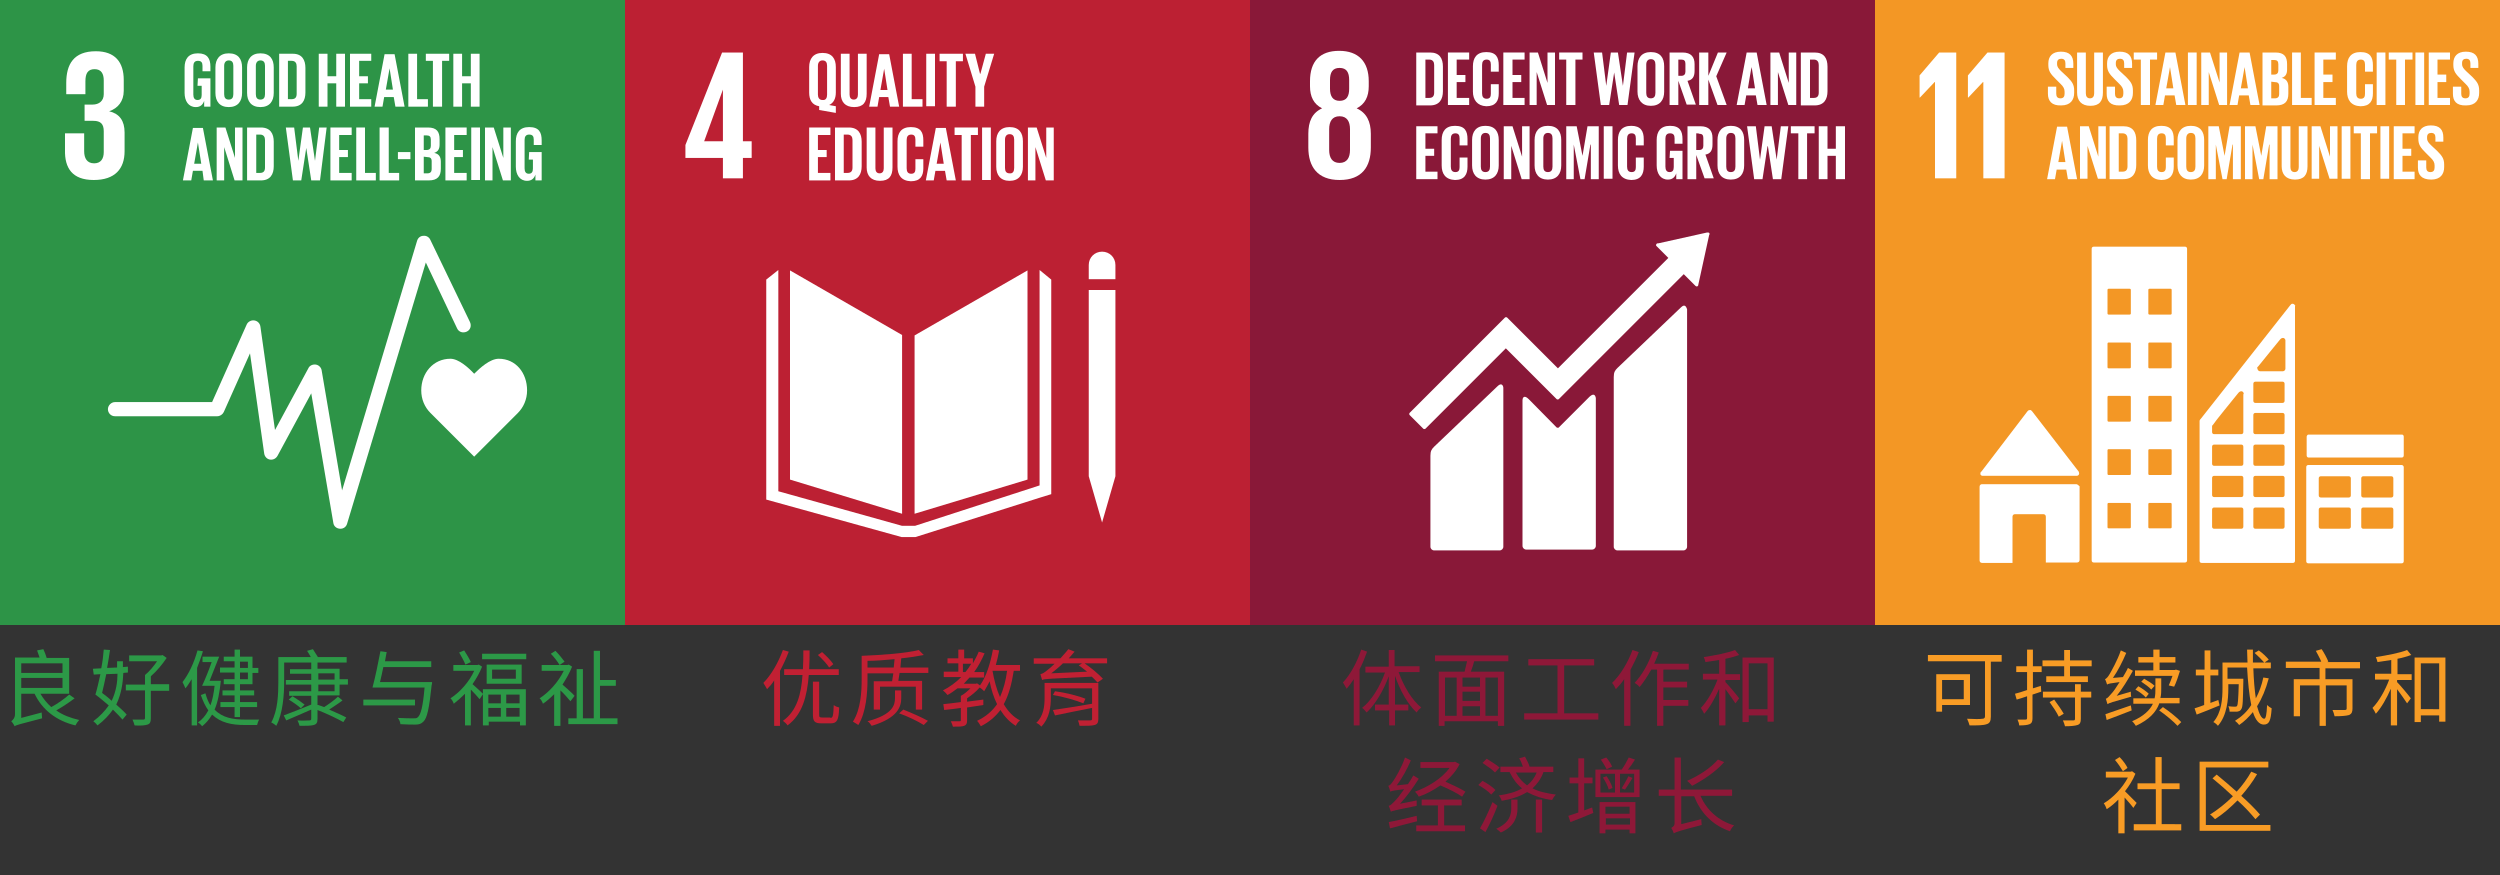 <?xml version="1.0" encoding="utf-8"?>
<!-- Generator: Adobe Illustrator 25.2.3, SVG Export Plug-In . SVG Version: 6.00 Build 0)  -->
<svg version="1.1" id="Layer_1" xmlns="http://www.w3.org/2000/svg" xmlns:xlink="http://www.w3.org/1999/xlink" x="0px" y="0px"
	 viewBox="0 0 600 210" style="enable-background:new 0 0 600 210;" xml:space="preserve">
<rect x="0" y="0" width="600" height="210" fill="#333333" stroke="none"/>
<style type="text/css">
	.st0{fill:#2D9447;}
	.st1{fill:#FFFFFF;}
	.st2{fill:#BC2033;}
	.st3{fill:#891838;}
	.st4{fill:#F39725;}
	.st5{fill:#2C9947;}
	.st6{fill:#C12033;}
	.st7{fill:#8E1838;}
	.st8{fill:#F89C25;}
</style>
<g>
	<rect y="0" class="st0" width="150" height="150"/>
	<path class="st1" d="M126.5,93.7c0-4.2-2.7-7.6-6.8-7.6c-2.1,0-4.5,2.2-5.9,3.6c-1.3-1.4-3.7-3.6-5.7-3.6c-4.1,0-7,3.4-7,7.6
		c0,2.1,0.8,4,2.2,5.4l10.5,10.5l10.5-10.5l0,0C125.6,97.8,126.5,95.9,126.5,93.7"/>
	<path class="st1" d="M81.7,126.9L81.7,126.9c-0.9,0-1.6-0.6-1.7-1.4l-5.3-31.1l-8.1,15c-0.4,0.7-1.1,1-1.8,0.9
		c-0.7-0.1-1.3-0.7-1.4-1.5l-3.4-24l-6.3,14.1c-0.3,0.6-0.9,1-1.6,1H27.6c-1,0-1.7-0.8-1.7-1.7s0.8-1.7,1.7-1.7h23.3l8.3-18.6
		c0.3-0.7,1.1-1.1,1.8-1c0.8,0.1,1.4,0.7,1.5,1.5l3.5,24.8l8-14.8c0.3-0.7,1.1-1,1.8-0.9c0.7,0.1,1.3,0.7,1.4,1.4l4.9,28.8l18-59.9
		c0.2-0.7,0.8-1.2,1.5-1.2c0.7-0.1,1.4,0.3,1.7,1l9.5,19.7c0.4,0.9,0.1,1.9-0.8,2.3s-1.9,0.1-2.3-0.8L102.2,63l-18.9,62.7
		C83.1,126.4,82.5,126.9,81.7,126.9"/>
	<path class="st1" d="M22.5,43.2c5.1,0,7.4-2.7,7.4-6.9v-4.5c0-2.8-1.2-4.5-3.7-5.1c2.1-0.7,3.5-2.4,3.5-4.9v-2.6
		c0-4.3-2.1-6.9-6.7-6.9c-5.3,0-7.1,3.1-7.1,7.6v2.7h4.6v-3.1c0-1.9,0.6-2.9,2.2-2.9s2.2,1.1,2.2,2.7v3.3c0,1.6-1.1,2.5-2.7,2.5
		h-1.9V29h2.1c1.8,0,2.5,0.8,2.5,2.5v5c0,1.6-0.7,2.7-2.3,2.7c-1.7,0-2.4-1.2-2.4-2.9V32h-4.6v4C15.5,40.3,17.3,43.2,22.5,43.2"/>
	<path class="st1" d="M47.5,18.8h3v6.8H49v-1.4c-0.3,0.9-0.9,1.5-2,1.5c-1.8,0-2.7-1.5-2.7-3.4v-6.1c0-2,0.9-3.4,3.2-3.4
		s3,1.3,3,3.2v1.1h-1.9v-1.3c0-0.8-0.3-1.2-1.1-1.2s-1.1,0.5-1.1,1.3v6.8c0,0.8,0.3,1.3,1,1.3s1-0.4,1-1.2v-2.2h-1L47.5,18.8
		L47.5,18.8z"/>
	<path class="st1" d="M51.7,22.3v-6.1c0-2,1-3.4,3.2-3.4c2.3,0,3.2,1.4,3.2,3.4v6.1c0,2-1,3.4-3.2,3.4
		C52.7,25.7,51.7,24.3,51.7,22.3 M56,22.6v-6.8c0-0.8-0.3-1.3-1.1-1.3c-0.7,0-1.1,0.5-1.1,1.3v6.8c0,0.8,0.3,1.3,1.1,1.3
		S56,23.4,56,22.6"/>
	<path class="st1" d="M59.3,22.3v-6.1c0-2,1-3.4,3.2-3.4c2.3,0,3.2,1.4,3.2,3.4v6.1c0,2-1,3.4-3.2,3.4
		C60.3,25.7,59.3,24.3,59.3,22.3 M63.6,22.6v-6.8c0-0.8-0.3-1.3-1.1-1.3c-0.7,0-1.1,0.5-1.1,1.3v6.8c0,0.8,0.3,1.3,1.1,1.3
		S63.6,23.4,63.6,22.6"/>
	<path class="st1" d="M73.3,16.3v5.9c0,1.9-0.8,3.4-3.1,3.4H67V12.9h3.3C72.5,12.9,73.3,14.4,73.3,16.3 M70,23.8
		c0.9,0,1.2-0.5,1.2-1.3v-6.6c0-0.7-0.3-1.3-1.2-1.3h-0.9v9.2H70z"/>
	<polygon class="st1" points="80.7,20 78.6,20 78.6,25.6 76.5,25.6 76.5,12.9 78.6,12.9 78.6,18.3 80.7,18.3 80.7,12.9 82.8,12.9 
		82.8,25.6 80.7,25.6 	"/>
	<polygon class="st1" points="84,12.9 89.1,12.9 89.1,14.6 86.2,14.6 86.2,18.3 88.3,18.3 88.3,20 86.2,20 86.2,23.8 89.1,23.8 
		89.1,25.6 84,25.6 	"/>
	<path class="st1" d="M89.9,25.6L92.3,13h2.4l2.4,12.6h-2.2l-0.4-2.3h-2.3l-0.4,2.3H89.9L89.9,25.6z M92.6,21.5h1.7l-0.8-5.1l0,0
		L92.6,21.5z"/>
	<polygon class="st1" points="98,12.9 100.1,12.9 100.1,23.8 102.7,23.8 102.7,25.6 98,25.6 	"/>
	<polygon class="st1" points="102.2,12.9 107.8,12.9 107.8,14.6 106.1,14.6 106.1,25.6 103.9,25.6 103.9,14.6 102.2,14.6 	"/>
	<polygon class="st1" points="113,20 110.9,20 110.9,25.6 108.8,25.6 108.8,12.9 110.9,12.9 110.9,18.3 113,18.3 113,12.9 
		115.1,12.9 115.1,25.6 113,25.6 	"/>
	<path class="st1" d="M43.9,43.3l2.4-12.6h2.4l2.4,12.6h-2.2L48.6,41h-2.3l-0.4,2.3H43.9L43.9,43.3z M46.6,39.3h1.7l-0.8-5.1l0,0
		L46.6,39.3z"/>
	<polygon class="st1" points="53.8,35.3 53.8,43.3 52,43.3 52,30.6 54.1,30.6 56.4,37.9 56.4,30.6 58.2,30.6 58.2,43.3 56.3,43.3 	
		"/>
	<path class="st1" d="M65.7,34v5.9c0,1.9-0.8,3.4-3.1,3.4h-3.3V30.6h3.3C64.9,30.6,65.7,32.1,65.7,34 M62.4,41.5
		c0.9,0,1.2-0.5,1.2-1.3v-6.6c0-0.7-0.3-1.3-1.2-1.3h-0.9v9.2C61.5,41.5,62.4,41.5,62.4,41.5z"/>
	<polygon class="st1" points="73.5,35.5 72.3,43.3 70.3,43.3 68.6,30.6 70.6,30.6 71.6,38.6 71.6,38.6 72.7,30.6 74.4,30.6 
		75.6,38.6 75.6,38.6 76.6,30.6 78.4,30.6 76.8,43.3 74.7,43.3 	"/>
	<polygon class="st1" points="79.3,30.6 84.4,30.6 84.4,32.4 81.4,32.4 81.4,36 83.5,36 83.5,37.7 81.4,37.7 81.4,41.5 84.4,41.5 
		84.4,43.3 79.3,43.3 	"/>
	<polygon class="st1" points="85.5,30.6 87.6,30.6 87.6,41.5 90.2,41.5 90.2,43.3 85.5,43.3 	"/>
	<polygon class="st1" points="91.1,30.6 93.3,30.6 93.3,41.5 95.8,41.5 95.8,43.3 91.1,43.3 	"/>
	<rect x="95.5" y="36.5" class="st1" width="3" height="1.7"/>
	<path class="st1" d="M99.6,30.6h3.1c2.1,0,2.8,1,2.8,2.8v1.3c0,1.1-0.4,1.7-1.3,2c1.1,0.2,1.6,0.9,1.6,2.1v1.7
		c0,1.8-0.8,2.8-2.9,2.8h-3.3L99.6,30.6L99.6,30.6z M101.7,36h0.7c0.7,0,1-0.4,1-1v-1.5c0-0.7-0.3-1-1-1h-0.7V36z M101.7,37.6v4h0.9
		c0.7,0,1-0.4,1-1v-1.9c0-0.7-0.3-1-1.1-1L101.7,37.6L101.7,37.6z"/>
	<polygon class="st1" points="106.9,30.6 112,30.6 112,32.4 109,32.4 109,36 111.1,36 111.1,37.7 109,37.7 109,41.5 112,41.5 
		112,43.3 106.9,43.3 	"/>
	<rect x="113.1" y="30.6" class="st1" width="2.1" height="12.6"/>
	<polygon class="st1" points="118.2,35.3 118.2,43.3 116.4,43.3 116.4,30.6 118.5,30.6 120.8,37.9 120.8,30.6 122.6,30.6 
		122.6,43.3 120.7,43.3 	"/>
	<path class="st1" d="M127,36.5h3v6.8h-1.5v-1.4c-0.3,0.9-0.9,1.5-2,1.5c-1.8,0-2.7-1.5-2.7-3.4v-6.1c0-2,0.9-3.4,3.2-3.4
		c2.4,0,3,1.3,3,3.2v1.1h-1.9v-1.3c0-0.8-0.3-1.2-1.1-1.2c-0.8,0-1.1,0.5-1.1,1.3v6.8c0,0.8,0.3,1.3,1,1.3s1-0.4,1-1.2v-2.2h-1
		L127,36.5L127,36.5z"/>
</g>
<g>
	<rect x="150" y="0" class="st2" width="150" height="150"/>
	<polygon class="st1" points="216.5,80.4 189.6,64.9 189.6,115.1 216.5,123.3 	"/>
	<polygon class="st1" points="219.5,80.5 219.5,123.3 246.6,115.1 246.6,64.9 	"/>
	<polygon class="st1" points="262.1,114.3 261.3,114.3 264.5,125.4 267.7,114.3 266.9,114.3 267.7,114.3 267.7,69.6 266.9,69.6 
		266.1,69.6 265.3,69.6 263.7,69.6 262.9,69.6 262.1,69.6 261.3,69.6 261.3,114.3 	"/>
	<polygon class="st1" points="252.3,67.1 249.5,64.8 249.5,116.5 219.6,126.2 218.2,126.2 217.9,126.2 216.5,126.2 186.8,117.9 
		186.8,64.8 183.9,67.1 183.9,119.9 216.4,128.9 217.9,128.9 218.2,128.9 219.7,128.9 249.7,119.4 252.3,118.6 	"/>
	<path class="st1" d="M267.7,63.6c0-1.8-1.4-3.2-3.2-3.2s-3.2,1.4-3.2,3.2V67h6.4C267.7,67.1,267.7,63.6,267.7,63.6z"/>
	<path class="st1" d="M173.5,42.8h4.8v-4.9h2.1v-4h-2.1V12.6h-5l-8.8,22.2v3.1h9V42.8L173.5,42.8z M169,33.9l4.5-12.4l0,0v12.4H169
		L169,33.9z"/>
	<path class="st1" d="M196.6,26.4v-0.9c-1.7-0.3-2.4-1.5-2.4-3.3v-6.1c0-2,1-3.4,3.2-3.4c2.3,0,3.2,1.4,3.2,3.4v6.1
		c0,1.4-0.5,2.5-1.6,3l1.6,0.3v1.6L196.6,26.4L196.6,26.4z M198.5,22.7v-6.9c0-0.8-0.3-1.3-1.1-1.3c-0.7,0-1.1,0.5-1.1,1.3v6.9
		c0,0.7,0.3,1.3,1.1,1.3C198.2,24.1,198.5,23.5,198.5,22.7"/>
	<path class="st1" d="M208,12.9v9.6c0,2-0.8,3.2-3,3.2s-3.2-1.3-3.2-3.2v-9.6h2.1v9.8c0,0.7,0.3,1.2,1,1.2s1-0.5,1-1.2v-9.8
		C205.9,12.9,208,12.9,208,12.9z"/>
	<path class="st1" d="M208.6,25.6L211,13h2.4l2.4,12.6h-2.2l-0.4-2.3H211l-0.4,2.3H208.6L208.6,25.6z M211.3,21.6h1.7l-0.8-5.1l0,0
		L211.3,21.6L211.3,21.6z"/>
	<polygon class="st1" points="216.7,12.9 218.8,12.9 218.8,23.8 221.4,23.8 221.4,25.6 216.7,25.6 	"/>
	<rect x="222.3" y="12.9" class="st1" width="2.1" height="12.6"/>
	<polygon class="st1" points="225.5,12.9 231.1,12.9 231.1,14.7 229.4,14.7 229.4,25.6 227.2,25.6 227.2,14.7 225.5,14.7 	"/>
	<polygon class="st1" points="236.2,20.8 236.2,25.6 234.1,25.6 234.1,20.8 231.7,12.9 234,12.9 235.2,17.7 235.3,17.7 236.6,12.9 
		238.6,12.9 	"/>
	<polygon class="st1" points="194.2,30.6 199.3,30.6 199.3,32.4 196.3,32.4 196.3,36 198.4,36 198.4,37.7 196.3,37.7 196.3,41.5 
		199.3,41.5 199.3,43.3 194.2,43.3 	"/>
	<path class="st1" d="M206.8,34v5.9c0,1.9-0.8,3.4-3.1,3.4h-3.3V30.6h3.3C206,30.6,206.8,32.1,206.8,34 M203.4,41.5
		c0.9,0,1.2-0.5,1.2-1.3v-6.6c0-0.7-0.3-1.3-1.2-1.3h-0.9v9.2L203.4,41.5L203.4,41.5z"/>
	<path class="st1" d="M214.2,30.6v9.6c0,2-0.8,3.2-3,3.2s-3.2-1.3-3.2-3.2v-9.6h2.1v9.8c0,0.7,0.3,1.2,1,1.2s1-0.5,1-1.2v-9.8
		C212.2,30.6,214.2,30.6,214.2,30.6z"/>
	<path class="st1" d="M215.4,40v-6.1c0-2,0.9-3.4,3.2-3.4c2.4,0,3,1.3,3,3.2v1.5h-1.9v-1.7c0-0.8-0.3-1.2-1-1.2
		c-0.8,0-1.1,0.5-1.1,1.3v6.8c0,0.8,0.3,1.3,1.1,1.3s1-0.5,1-1.2v-2.3h1.9v2.2c0,1.8-0.7,3.1-3,3.1C216.3,43.4,215.4,42,215.4,40"/>
	<path class="st1" d="M222.2,43.3l2.4-12.6h2.4l2.4,12.6h-2.2l-0.4-2.3h-2.3l-0.4,2.3H222.2L222.2,43.3z M224.8,39.3h1.7l-0.8-5.1
		l0,0L224.8,39.3L224.8,39.3z"/>
	<polygon class="st1" points="229.1,30.6 234.7,30.6 234.7,32.4 233,32.4 233,43.3 230.8,43.3 230.8,32.4 229.1,32.4 	"/>
	<rect x="235.7" y="30.6" class="st1" width="2.1" height="12.6"/>
	<path class="st1" d="M239.1,40v-6.1c0-2,1-3.4,3.2-3.4c2.3,0,3.2,1.4,3.2,3.4V40c0,2-1,3.4-3.2,3.4S239.1,42,239.1,40 M243.4,40.3
		v-6.8c0-0.8-0.3-1.3-1.1-1.3c-0.7,0-1.1,0.5-1.1,1.3v6.8c0,0.8,0.3,1.3,1.1,1.3C243.1,41.7,243.4,41.1,243.4,40.3"/>
	<polygon class="st1" points="248.5,35.3 248.5,43.3 246.7,43.3 246.7,30.6 248.8,30.6 251.1,37.9 251.1,30.6 252.9,30.6 
		252.9,43.3 251,43.3 	"/>
</g>
<g>
	<rect x="300" y="0" class="st3" width="150" height="150"/>
	<path class="st1" d="M403.4,73.8l-15.2,14.5c-0.6,0.6-0.9,1-0.9,2.2v40.7c0,0.5,0.4,0.9,0.9,0.9H404c0.5,0,0.9-0.4,0.9-0.9v-57
		C404.7,73.7,404.4,72.8,403.4,73.8"/>
	<path class="st1" d="M359.4,92.7l-15.2,14.5c-0.6,0.6-0.9,1-0.9,2.2v21.8c0,0.5,0.4,0.9,0.9,0.9h15.7c0.5,0,0.9-0.4,0.9-0.9V93.1
		C360.8,92.6,360.4,91.7,359.4,92.7"/>
	<path class="st1" d="M410.3,56.2c0-0.1,0-0.2-0.1-0.3s-0.2-0.1-0.3-0.1h-0.1h-0.1L398,58.4h-0.2c-0.1,0-0.2,0.1-0.2,0.1
		c-0.2,0.2-0.2,0.5,0,0.6l0.1,0.1l2.7,2.7l-26.5,26.5l-12.2-12.2c-0.1-0.1-0.4-0.1-0.5,0l-3.3,3.3l-19.6,19.6
		c-0.1,0.1-0.1,0.4,0,0.5l3.3,3.3c0.1,0.1,0.4,0.1,0.5,0l19.3-19.3l8.9,8.9l0,0l3.3,3.3c0.1,0.1,0.4,0.1,0.5,0l30-30l2.8,2.8
		c0.2,0.2,0.5,0.2,0.6,0c0.1-0.1,0.1-0.2,0.1-0.3l0,0l2.6-11.9L410.3,56.2L410.3,56.2z"/>
	<path class="st1" d="M381.5,95.2l-7.4,7.4c-0.1,0.1-0.3,0.1-0.5,0l-6.7-6.8c-1.2-1.2-1.5-0.2-1.5,0.2v35c0,0.5,0.4,0.9,0.9,0.9
		h15.8c0.5,0,0.9-0.4,0.9-0.9V95.5C382.9,95,382.6,94.2,381.5,95.2"/>
	<path class="st1" d="M329,35.4v-3.3c0-2.9-1-5-3.4-6.1c2-1,2.9-2.8,2.9-5.3v-1.2c0-4.7-2.5-7.3-7.1-7.3s-7,2.5-7,7.3v1.2
		c0,2.5,0.9,4.3,2.9,5.3c-2.4,1.1-3.3,3.2-3.3,6.1v3.3c0,4.6,2.2,7.8,7.5,7.8C326.9,43.2,329,40,329,35.4 M319.2,19.2
		c0-1.8,0.6-2.9,2.3-2.9c1.7,0,2.3,1.1,2.3,2.9v2.1c0,1.8-0.6,2.9-2.3,2.9c-1.6,0-2.3-1.1-2.3-2.9V19.2z M324,36
		c0,1.8-0.7,3.1-2.5,3.1S319,37.8,319,36v-5c0-1.8,0.7-3.1,2.5-3.1s2.5,1.3,2.5,3.1V36z"/>
	<path class="st1" d="M346.3,16v5.9c0,1.9-0.8,3.4-3.1,3.4h-3.3V12.6h3.3C345.5,12.6,346.3,14,346.3,16 M343,23.5
		c0.9,0,1.2-0.5,1.2-1.3v-6.6c0-0.7-0.3-1.3-1.2-1.3h-0.9v9.2H343L343,23.5z"/>
	<polygon class="st1" points="347.5,12.6 352.6,12.6 352.6,14.3 349.6,14.3 349.6,18 351.7,18 351.7,19.7 349.6,19.7 349.6,23.5 
		352.6,23.5 352.6,25.2 347.5,25.2 	"/>
	<path class="st1" d="M353.5,22v-6.1c0-2,0.9-3.4,3.2-3.4c2.4,0,3,1.3,3,3.2v1.5h-1.9v-1.7c0-0.8-0.3-1.2-1-1.2
		c-0.8,0-1.1,0.5-1.1,1.3v6.8c0,0.8,0.3,1.3,1.1,1.3c0.8,0,1-0.5,1-1.2v-2.3h1.9v2.2c0,1.8-0.7,3.1-3,3.1
		C354.5,25.4,353.5,23.9,353.5,22"/>
	<polygon class="st1" points="360.8,12.6 365.9,12.6 365.9,14.3 363,14.3 363,18 365.1,18 365.1,19.7 363,19.7 363,23.5 365.9,23.5 
		365.9,25.2 360.8,25.2 	"/>
	<polygon class="st1" points="368.8,17.3 368.8,25.2 367.1,25.2 367.1,12.6 369.1,12.6 371.4,19.9 371.4,12.6 373.2,12.6 
		373.2,25.2 371.3,25.2 	"/>
	<polygon class="st1" points="374.2,12.6 379.8,12.6 379.8,14.3 378.1,14.3 378.1,25.2 375.9,25.2 375.9,14.3 374.2,14.3 	"/>
	<polygon class="st1" points="387.4,17.4 386.2,25.2 384.2,25.2 382.5,12.6 384.5,12.6 385.5,20.6 385.5,20.6 386.6,12.6 
		388.3,12.6 389.5,20.6 389.5,20.6 390.5,12.6 392.3,12.6 390.6,25.2 388.6,25.2 	"/>
	<path class="st1" d="M393,22v-6.1c0-2,1-3.4,3.2-3.4c2.3,0,3.2,1.4,3.2,3.4V22c0,2-1,3.4-3.2,3.4S393,23.9,393,22 M397.3,22.3v-6.8
		c0-0.8-0.3-1.3-1.1-1.3c-0.7,0-1.1,0.5-1.1,1.3v6.8c0,0.8,0.3,1.3,1.1,1.3C397,23.6,397.3,23.1,397.3,22.3"/>
	<path class="st1" d="M402.8,19.4v5.8h-2.1V12.6h3.1c2.1,0,2.9,1.1,2.9,2.8V17c0,1.4-0.5,2.2-1.7,2.4l2,5.7h-2.2L402.8,19.4
		L402.8,19.4z M402.8,14.3v3.9h0.7c0.7,0,1-0.4,1-1v-1.9c0-0.7-0.3-1-1-1C403.5,14.3,402.8,14.3,402.8,14.3z"/>
	<polygon class="st1" points="410,19.1 410,25.2 407.8,25.2 407.8,12.6 410,12.6 410,18.2 412.3,12.6 414.4,12.6 411.9,18.3 
		414.4,25.2 412.2,25.2 	"/>
	<path class="st1" d="M416.8,25.2l2.4-12.6h2.4l2.4,12.6h-2.2l-0.4-2.3h-2.3l-0.4,2.3H416.8L416.8,25.2z M419.5,21.2h1.7l-0.8-5.1
		l0,0C420.3,16.2,419.5,21.2,419.5,21.2z"/>
	<polygon class="st1" points="426.7,17.3 426.7,25.2 424.9,25.2 424.9,12.6 427,12.6 429.3,19.9 429.3,12.6 431.1,12.6 431.1,25.2 
		429.2,25.2 	"/>
	<path class="st1" d="M438.6,16v5.9c0,1.9-0.8,3.4-3.1,3.4h-3.3V12.6h3.3C437.8,12.6,438.6,14,438.6,16 M435.3,23.5
		c0.9,0,1.2-0.5,1.2-1.3v-6.6c0-0.7-0.3-1.3-1.2-1.3h-0.9v9.2H435.3L435.3,23.5z"/>
	<polygon class="st1" points="339.9,30.3 345,30.3 345,32 342.1,32 342.1,35.7 344.2,35.7 344.2,37.4 342.1,37.4 342.1,41.2 
		345,41.2 345,43 339.9,43 	"/>
	<path class="st1" d="M346,39.7v-6.1c0-2,0.9-3.4,3.2-3.4c2.4,0,3,1.3,3,3.2v1.5h-1.9v-1.7c0-0.8-0.3-1.2-1-1.2
		c-0.8,0-1.1,0.5-1.1,1.3V40c0,0.8,0.3,1.3,1.1,1.3c0.8,0,1-0.5,1-1.2v-2.3h1.9V40c0,1.8-0.7,3.2-3,3.2
		C346.9,43.1,346,41.7,346,39.7"/>
	<path class="st1" d="M353.3,39.7v-6.1c0-2,1-3.4,3.2-3.4c2.3,0,3.2,1.4,3.2,3.4v6.1c0,2-1,3.4-3.2,3.4
		C354.3,43.1,353.3,41.7,353.3,39.7 M357.6,40v-6.8c0-0.8-0.3-1.3-1.1-1.3c-0.7,0-1.1,0.5-1.1,1.3V40c0,0.8,0.3,1.3,1.1,1.3
		C357.3,41.3,357.6,40.8,357.6,40"/>
	<polygon class="st1" points="362.7,35 362.7,43 360.9,43 360.9,30.3 363,30.3 365.3,37.6 365.3,30.3 367.1,30.3 367.1,43 365.2,43 
			"/>
	<path class="st1" d="M368.3,39.7v-6.1c0-2,1-3.4,3.2-3.4c2.3,0,3.2,1.4,3.2,3.4v6.1c0,2-1,3.4-3.2,3.4
		C369.3,43.1,368.3,41.7,368.3,39.7 M372.6,40v-6.8c0-0.8-0.3-1.3-1.1-1.3c-0.7,0-1.1,0.5-1.1,1.3V40c0,0.8,0.3,1.3,1.1,1.3
		C372.3,41.3,372.6,40.8,372.6,40"/>
	<polygon class="st1" points="381.8,34.7 381.7,34.7 380.3,43 379.3,43 377.7,34.7 377.7,34.7 377.7,43 375.9,43 375.9,30.3 
		378.4,30.3 379.8,37.4 379.8,37.4 381,30.3 383.7,30.3 383.7,43 381.8,43 	"/>
	<rect x="384.9" y="30.3" class="st1" width="2.1" height="12.6"/>
	<path class="st1" d="M388.3,39.7v-6.1c0-2,0.9-3.4,3.2-3.4c2.3,0,3,1.3,3,3.2v1.5h-1.9v-1.7c0-0.8-0.3-1.2-1-1.2
		c-0.8,0-1.1,0.5-1.1,1.3V40c0,0.8,0.3,1.3,1.1,1.3c0.8,0,1-0.5,1-1.2v-2.3h1.9V40c0,1.8-0.7,3.2-3,3.2
		C389.2,43.1,388.3,41.7,388.3,39.7"/>
	<path class="st1" d="M400.8,36.2h3V43h-1.5v-1.4c-0.3,0.9-0.9,1.5-2,1.5c-1.8,0-2.7-1.5-2.7-3.4v-6.1c0-2,0.9-3.4,3.2-3.4
		c2.4,0,3,1.3,3,3.2v1.1h-1.9v-1.3c0-0.8-0.3-1.2-1.1-1.2c-0.8,0-1.1,0.5-1.1,1.3V40c0,0.8,0.3,1.3,1,1.3s1-0.4,1-1.2v-2.2h-1
		L400.8,36.2L400.8,36.2z"/>
	<path class="st1" d="M407.1,37.2V43H405V30.3h3.1c2.1,0,2.9,1.1,2.9,2.8v1.6c0,1.4-0.5,2.2-1.7,2.4l2,5.7h-2.2L407.1,37.2
		L407.1,37.2z M407.1,32v4h0.7c0.7,0,1-0.4,1-1v-1.9c0-0.7-0.3-1-1-1C407.8,32,407.1,32,407.1,32z"/>
	<path class="st1" d="M412.2,39.7v-6.1c0-2,1-3.4,3.2-3.4c2.3,0,3.2,1.4,3.2,3.4v6.1c0,2-1,3.4-3.2,3.4
		C413.2,43.1,412.2,41.7,412.2,39.7 M416.5,40v-6.8c0-0.8-0.3-1.3-1.1-1.3c-0.7,0-1.1,0.5-1.1,1.3V40c0,0.8,0.3,1.3,1.1,1.3
		S416.5,40.8,416.5,40"/>
	<polygon class="st1" points="424.2,35.1 423,43 421,43 419.3,30.3 421.4,30.3 422.4,38.3 422.4,38.3 423.5,30.3 425.2,30.3 
		426.4,38.3 426.4,38.3 427.4,30.3 429.2,30.3 427.5,43 425.5,43 424.3,35.1 	"/>
	<polygon class="st1" points="429.8,30.3 435.5,30.3 435.5,32 433.7,32 433.7,43 431.6,43 431.6,32 429.8,32 	"/>
	<polygon class="st1" points="440.6,37.4 438.6,37.4 438.6,43 436.5,43 436.5,30.3 438.6,30.3 438.6,35.7 440.6,35.7 440.6,30.3 
		442.8,30.3 442.8,43 440.6,43 	"/>
</g>
<g>
	<rect x="450" y="0" class="st4" width="150" height="150"/>
	<path class="st1" d="M475.8,114.2h22.6c0.3,0,0.6-0.2,0.6-0.6c0-0.1-0.1-0.3-0.1-0.4l0,0l-11.2-14.5l-0.1-0.1
		c-0.1-0.1-0.2-0.2-0.4-0.2c-0.1,0-0.3,0.1-0.4,0.1l-0.1,0.1l-0.1,0.1l-11,14.4l-0.2,0.2c-0.1,0.1-0.1,0.2-0.1,0.3
		C475.2,113.9,475.5,114.2,475.8,114.2"/>
	<path class="st1" d="M498.3,116.2h-22.6c-0.3,0-0.6,0.2-0.6,0.6v17.7c0,0.3,0.2,0.6,0.6,0.6h7.3V124c0-0.3,0.2-0.6,0.6-0.6h6.8
		c0.3,0,0.6,0.2,0.6,0.6v11h7.5c0.3,0,0.6-0.2,0.6-0.6v-17.7C498.8,116.5,498.6,116.2,498.3,116.2"/>
	<path class="st1" d="M576.4,111.6H554c-0.3,0-0.5,0.2-0.5,0.5v22.6c0,0.3,0.2,0.5,0.5,0.5h22.4c0.3,0,0.5-0.2,0.5-0.5v-22.6
		C576.9,111.9,576.7,111.6,576.4,111.6 M564.2,126.4c0,0.3-0.2,0.5-0.5,0.5H557c-0.3,0-0.5-0.2-0.5-0.5v-4.1c0-0.3,0.2-0.5,0.5-0.5
		h6.7c0.3,0,0.5,0.2,0.5,0.5V126.4z M564.2,118.9c0,0.3-0.2,0.5-0.5,0.5H557c-0.3,0-0.5-0.2-0.5-0.5v-4.1c0-0.3,0.2-0.5,0.5-0.5h6.7
		c0.3,0,0.5,0.2,0.5,0.5V118.9z M574.4,126.4c0,0.3-0.2,0.5-0.5,0.5h-6.7c-0.3,0-0.5-0.2-0.5-0.5v-4.1c0-0.3,0.2-0.5,0.5-0.5h6.7
		c0.3,0,0.5,0.2,0.5,0.5V126.4z M574.4,118.9c0,0.3-0.2,0.5-0.5,0.5h-6.7c-0.3,0-0.5-0.2-0.5-0.5v-4.1c0-0.3,0.2-0.5,0.5-0.5h6.7
		c0.3,0,0.5,0.2,0.5,0.5V118.9z"/>
	<path class="st1" d="M524.4,59.2h-21.9c-0.3,0-0.5,0.2-0.5,0.5v74.8c0,0.3,0.2,0.5,0.5,0.5h21.9c0.3,0,0.5-0.2,0.5-0.5V59.7
		C524.9,59.4,524.7,59.2,524.4,59.2 M511.4,126.5c0,0.2-0.1,0.3-0.3,0.3h-5c-0.2,0-0.3-0.1-0.3-0.3V121c0-0.2,0.1-0.3,0.3-0.3h5
		c0.2,0,0.3,0.1,0.3,0.3V126.5z M511.4,113.7c0,0.2-0.1,0.3-0.3,0.3h-5c-0.2,0-0.3-0.1-0.3-0.3v-5.6c0-0.2,0.1-0.3,0.3-0.3h5
		c0.2,0,0.3,0.1,0.3,0.3V113.7z M511.4,100.9c0,0.2-0.1,0.3-0.3,0.3h-5c-0.2,0-0.3-0.1-0.3-0.3v-5.6c0-0.2,0.1-0.3,0.3-0.3h5
		c0.2,0,0.3,0.1,0.3,0.3V100.9z M511.4,88.1c0,0.2-0.1,0.3-0.3,0.3h-5c-0.2,0-0.3-0.1-0.3-0.3v-5.6c0-0.2,0.1-0.3,0.3-0.3h5
		c0.2,0,0.3,0.1,0.3,0.3V88.1z M511.4,75.2c0,0.2-0.1,0.3-0.3,0.3h-5c-0.2,0-0.3-0.1-0.3-0.3v-5.6c0-0.2,0.1-0.3,0.3-0.3h5
		c0.2,0,0.3,0.1,0.3,0.3V75.2z M521.2,126.5c0,0.2-0.1,0.3-0.3,0.3h-5c-0.2,0-0.3-0.1-0.3-0.3V121c0-0.2,0.1-0.3,0.3-0.3h5
		c0.2,0,0.3,0.1,0.3,0.3V126.5z M521.2,113.7c0,0.2-0.1,0.3-0.3,0.3h-5c-0.2,0-0.3-0.1-0.3-0.3v-5.6c0-0.2,0.1-0.3,0.3-0.3h5
		c0.2,0,0.3,0.1,0.3,0.3V113.7z M521.2,100.9c0,0.2-0.1,0.3-0.3,0.3h-5c-0.2,0-0.3-0.1-0.3-0.3v-5.6c0-0.2,0.1-0.3,0.3-0.3h5
		c0.2,0,0.3,0.1,0.3,0.3V100.9z M521.2,88.1c0,0.2-0.1,0.3-0.3,0.3h-5c-0.2,0-0.3-0.1-0.3-0.3v-5.6c0-0.2,0.1-0.3,0.3-0.3h5
		c0.2,0,0.3,0.1,0.3,0.3V88.1z M521.2,75.2c0,0.2-0.1,0.3-0.3,0.3h-5c-0.2,0-0.3-0.1-0.3-0.3v-5.6c0-0.2,0.1-0.3,0.3-0.3h5
		c0.2,0,0.3,0.1,0.3,0.3V75.2z"/>
	<path class="st1" d="M576.9,109.3c0,0.3-0.2,0.5-0.4,0.5H554c-0.2,0-0.4-0.2-0.4-0.5v-4.5c0-0.2,0.2-0.5,0.4-0.5h22.5
		c0.2,0,0.4,0.2,0.4,0.5V109.3z"/>
	<path class="st1" d="M550.8,73.3c-0.1-0.2-0.3-0.4-0.6-0.4c-0.1,0-0.2,0-0.3,0.1l0,0l-0.2,0.2l-21.5,27.3l-0.1,0.1
		c-0.1,0.1-0.2,0.3-0.2,0.4v33.6c0,0.3,0.2,0.5,0.5,0.5h21.9c0.3,0,0.5-0.2,0.5-0.5V73.5C550.9,73.4,550.9,73.4,550.8,73.3
		 M541.8,88.1l0.2-0.2c1.5-1.9,4-4.9,5.2-6.4l0.2-0.2c0.1-0.1,0.3-0.2,0.5-0.2c0.3,0,0.5,0.2,0.6,0.5v6.9c0,0.3-0.3,0.6-0.6,0.6
		h-5.5c-0.3,0-0.6-0.3-0.6-0.6C541.7,88.4,541.7,88.2,541.8,88.1 M538.4,126.4c0,0.3-0.2,0.5-0.5,0.5h-6.5c-0.3,0-0.5-0.2-0.5-0.5
		v-4.1c0-0.3,0.2-0.5,0.5-0.5h6.5c0.3,0,0.5,0.2,0.5,0.5V126.4z M538.4,118.8c0,0.3-0.2,0.5-0.5,0.5h-6.5c-0.3,0-0.5-0.2-0.5-0.5
		v-4.1c0-0.3,0.2-0.5,0.5-0.5h6.5c0.3,0,0.5,0.2,0.5,0.5V118.8z M538.4,111.3c0,0.3-0.2,0.5-0.5,0.5h-6.5c-0.3,0-0.5-0.2-0.5-0.5
		v-4.1c0-0.3,0.2-0.5,0.5-0.5h6.5c0.3,0,0.5,0.2,0.5,0.5V111.3z M538.4,94.7v9c0,0.3-0.2,0.5-0.5,0.5h-6.5c-0.3,0-0.5-0.2-0.5-0.5
		v-1.1c0-0.1,0-0.1,0-0.2c0,0,0,0,0-0.1c0,0,0,0,0-0.1c0,0,0-0.1,0.1-0.1c0.8-1.2,4.6-5.8,6.2-7.8l0.2-0.2c0.1-0.1,0.3-0.2,0.5-0.2
		c0.3,0,0.5,0.2,0.6,0.5L538.4,94.7L538.4,94.7z M548.3,126.4c0,0.3-0.2,0.5-0.5,0.5h-6.5c-0.3,0-0.5-0.2-0.5-0.5v-4.1
		c0-0.3,0.2-0.5,0.5-0.5h6.5c0.3,0,0.5,0.2,0.5,0.5V126.4z M548.3,118.8c0,0.3-0.2,0.5-0.5,0.5h-6.5c-0.3,0-0.5-0.2-0.5-0.5v-4.1
		c0-0.3,0.2-0.5,0.5-0.5h6.5c0.3,0,0.5,0.2,0.5,0.5V118.8z M548.3,111.3c0,0.3-0.2,0.5-0.5,0.5h-6.5c-0.3,0-0.5-0.2-0.5-0.5v-4.1
		c0-0.3,0.2-0.5,0.5-0.5h6.5c0.3,0,0.5,0.2,0.5,0.5V111.3z M548.3,103.7c0,0.3-0.2,0.5-0.5,0.5h-6.5c-0.3,0-0.5-0.2-0.5-0.5v-4.1
		c0-0.3,0.2-0.5,0.5-0.5h6.5c0.3,0,0.5,0.2,0.5,0.5V103.7z M548.3,96.2c0,0.3-0.2,0.5-0.5,0.5h-6.5c-0.3,0-0.5-0.2-0.5-0.5v-4.1
		c0-0.3,0.2-0.5,0.5-0.5h6.5c0.3,0,0.5,0.2,0.5,0.5V96.2z"/>
	<polygon class="st1" points="460.7,18.1 460.7,23.4 460.8,23.4 464.3,19.7 464.4,19.7 464.4,42.8 469.5,42.8 469.5,12.6 
		465.4,12.6 	"/>
	<polygon class="st1" points="472.3,18.1 472.3,23.4 472.4,23.4 475.9,19.7 476,19.7 476,42.8 481.1,42.8 481.1,12.6 477,12.6 	"/>
	<path class="st1" d="M491.5,22.5v-1.7h2v1.7c0,0.7,0.3,1.1,1,1.1s1-0.4,1-1.1V22c0-0.7-0.3-1.2-0.9-1.8l-1.2-1.2
		c-1.2-1.2-1.8-1.9-1.8-3.4v-0.4c0-1.6,0.9-2.8,3-2.8s3,1,3,2.9v1h-1.9v-1.1c0-0.7-0.3-1.1-1-1.1c-0.6,0-1,0.3-1,1v0.3
		c0,0.7,0.4,1.1,1,1.7l1.4,1.3c1.2,1.2,1.7,1.9,1.7,3.3v0.6c0,1.7-0.9,3-3.1,3C492.4,25.4,491.5,24.2,491.5,22.5"/>
	<path class="st1" d="M504.7,12.6v9.6c0,2-0.8,3.2-3,3.2s-3.2-1.3-3.2-3.2v-9.6h2.1v9.8c0,0.7,0.3,1.2,1,1.2s1-0.5,1-1.2v-9.8
		C502.6,12.6,504.7,12.6,504.7,12.6z"/>
	<path class="st1" d="M505.6,22.5v-1.7h2v1.7c0,0.7,0.3,1.1,1,1.1s1-0.4,1-1.1V22c0-0.7-0.3-1.2-0.9-1.8l-1.2-1.2
		c-1.2-1.2-1.8-1.9-1.8-3.4v-0.4c0-1.6,0.9-2.8,3-2.8s3,1,3,2.9v1h-1.9v-1.1c0-0.7-0.3-1.1-1-1.1c-0.6,0-1,0.3-1,1v0.3
		c0,0.7,0.4,1.1,1,1.7l1.4,1.3c1.2,1.2,1.7,1.9,1.7,3.3v0.6c0,1.7-0.9,3-3.1,3C506.4,25.4,505.6,24.2,505.6,22.5"/>
	<polygon class="st1" points="512.1,12.6 517.7,12.6 517.7,14.3 516,14.3 516,25.2 513.8,25.2 513.8,14.3 512.1,14.3 	"/>
	<path class="st1" d="M517.3,25.2l2.4-12.6h2.4l2.4,12.6h-2.2l-0.4-2.3h-2.3l-0.4,2.3H517.3L517.3,25.2z M519.9,21.2h1.7l-0.8-5.1
		l0,0L519.9,21.2L519.9,21.2z"/>
	<rect x="525.1" y="12.6" class="st1" width="2.1" height="12.6"/>
	<polygon class="st1" points="530.1,17.3 530.1,25.2 528.3,25.2 528.3,12.6 530.4,12.6 532.7,19.8 532.7,12.6 534.5,12.6 
		534.5,25.2 532.6,25.2 	"/>
	<path class="st1" d="M535.1,25.2l2.4-12.6h2.4l2.4,12.6h-2.2l-0.4-2.3h-2.3l-0.4,2.3H535.1L535.1,25.2z M537.8,21.2h1.7l-0.8-5.1
		l0,0L537.8,21.2L537.8,21.2z"/>
	<path class="st1" d="M543,12.6h3.1c2.1,0,2.8,1,2.8,2.8v1.3c0,1.1-0.4,1.7-1.3,2c1.1,0.2,1.6,1,1.6,2.1v1.7c0,1.8-0.8,2.8-2.9,2.8
		H543V12.6L543,12.6z M545.1,17.9h0.7c0.7,0,1-0.4,1-1v-1.5c0-0.7-0.3-1-1-1h-0.7V17.9L545.1,17.9z M545.1,19.6v4h0.9
		c0.7,0,1-0.4,1-1v-1.9c0-0.7-0.3-1-1.1-1L545.1,19.6L545.1,19.6z"/>
	<polygon class="st1" points="550.1,12.6 552.2,12.6 552.2,23.5 554.8,23.5 554.8,25.2 550.1,25.2 	"/>
	<polygon class="st1" points="555.5,12.6 560.6,12.6 560.6,14.3 557.6,14.3 557.6,17.9 559.8,17.9 559.8,19.7 557.6,19.7 
		557.6,23.5 560.6,23.5 560.6,25.2 555.5,25.2 	"/>
	<path class="st1" d="M563.3,22v-6.1c0-2,0.9-3.4,3.2-3.4c2.4,0,3,1.3,3,3.2v1.5h-1.9v-1.7c0-0.8-0.3-1.2-1-1.2
		c-0.8,0-1.1,0.5-1.1,1.3v6.8c0,0.8,0.3,1.3,1.1,1.3s1-0.5,1-1.2v-2.3h1.9v2.2c0,1.8-0.7,3.1-3,3.1C564.2,25.4,563.3,23.9,563.3,22"
		/>
	<rect x="570.4" y="12.6" class="st1" width="2.1" height="12.6"/>
	<polygon class="st1" points="573.3,12.6 579,12.6 579,14.3 577.2,14.3 577.2,25.2 575.1,25.2 575.1,14.3 573.3,14.3 	"/>
	<rect x="579.7" y="12.6" class="st1" width="2.1" height="12.6"/>
	<polygon class="st1" points="582.9,12.6 588,12.6 588,14.3 585,14.3 585,17.9 587.1,17.9 587.1,19.7 585,19.7 585,23.5 588,23.5 
		588,25.2 582.9,25.2 	"/>
	<path class="st1" d="M588.7,22.5v-1.7h2v1.7c0,0.7,0.3,1.1,1,1.1s1-0.4,1-1.1V22c0-0.7-0.3-1.2-0.9-1.8l-1.2-1.2
		c-1.2-1.2-1.8-1.9-1.8-3.4v-0.4c0-1.6,0.9-2.8,3-2.8s3,1,3,2.9v1h-1.9v-1.1c0-0.7-0.3-1.1-1-1.1c-0.6,0-1,0.3-1,1v0.3
		c0,0.7,0.4,1.1,1,1.7l1.4,1.3c1.2,1.2,1.7,1.9,1.7,3.3v0.6c0,1.7-0.9,3-3.1,3C589.5,25.4,588.7,24.2,588.7,22.5"/>
	<path class="st1" d="M491.3,43l2.4-12.6h2.4l2.4,12.6h-2.2l-0.4-2.3h-2.3l-0.4,2.3H491.3L491.3,43z M494,38.9h1.7l-0.8-5.1l0,0
		L494,38.9z"/>
	<polygon class="st1" points="501,35 501,42.9 499.2,42.9 499.2,30.3 501.3,30.3 503.6,37.6 503.6,30.3 505.4,30.3 505.4,42.9 
		503.5,42.9 	"/>
	<path class="st1" d="M512.7,33.7v5.9c0,1.9-0.8,3.4-3.1,3.4h-3.3V30.3h3.3C511.9,30.3,512.7,31.7,512.7,33.7 M509.4,41.2
		c0.9,0,1.2-0.5,1.2-1.3v-6.6c0-0.7-0.3-1.3-1.2-1.3h-0.9v9.2C508.5,41.2,509.4,41.2,509.4,41.2z"/>
	<path class="st1" d="M515.5,39.7v-6.1c0-2,0.9-3.4,3.2-3.4c2.4,0,3,1.3,3,3.2v1.5h-1.9v-1.7c0-0.8-0.3-1.2-1-1.2
		c-0.8,0-1.1,0.5-1.1,1.3V40c0,0.8,0.3,1.3,1.1,1.3s1-0.5,1-1.2v-2.3h1.9V40c0,1.8-0.7,3.2-3,3.2C516.4,43.1,515.5,41.6,515.5,39.7"
		/>
	<path class="st1" d="M522.6,39.7v-6.1c0-2,1-3.4,3.2-3.4c2.3,0,3.2,1.4,3.2,3.4v6.1c0,2-1,3.4-3.2,3.4
		C523.6,43.1,522.6,41.6,522.6,39.7 M526.9,40v-6.8c0-0.8-0.3-1.3-1.1-1.3c-0.7,0-1.1,0.5-1.1,1.3V40c0,0.8,0.3,1.3,1.1,1.3
		C526.6,41.3,526.9,40.8,526.9,40"/>
	<polygon class="st1" points="535.9,34.7 535.8,34.7 534.4,43 533.4,43 531.8,34.7 531.8,34.7 531.8,43 530,43 530,30.3 532.5,30.3 
		533.9,37.4 533.9,37.4 535.1,30.3 537.8,30.3 537.8,43 535.9,43 	"/>
	<polygon class="st1" points="544.7,34.7 544.6,34.7 543.2,43 542.2,43 540.6,34.7 540.6,34.7 540.6,43 538.8,43 538.8,30.3 
		541.3,30.3 542.7,37.4 542.7,37.4 543.9,30.3 546.6,30.3 546.6,43 544.7,43 	"/>
	<path class="st1" d="M553.8,30.3v9.6c0,2-0.8,3.2-3,3.2s-3.2-1.3-3.2-3.2v-9.6h2.1v9.8c0,0.7,0.3,1.2,1,1.2s1-0.5,1-1.2v-9.8
		C551.8,30.3,553.8,30.3,553.8,30.3z"/>
	<polygon class="st1" points="556.6,35 556.6,42.9 554.8,42.9 554.8,30.3 556.9,30.3 559.2,37.6 559.2,30.3 561,30.3 561,42.9 
		559.1,42.9 	"/>
	<rect x="562" y="30.3" class="st1" width="2.1" height="12.6"/>
	<polygon class="st1" points="564.9,30.3 570.5,30.3 570.5,32 568.8,32 568.8,43 566.6,43 566.6,32 564.9,32 	"/>
	<rect x="571.3" y="30.3" class="st1" width="2.1" height="12.6"/>
	<polygon class="st1" points="574.5,30.3 579.5,30.3 579.5,32 576.6,32 576.6,35.7 578.7,35.7 578.7,37.4 576.6,37.4 576.6,41.2 
		579.5,41.2 579.5,43 574.5,43 	"/>
	<path class="st1" d="M580.3,40.2v-1.7h2v1.7c0,0.7,0.3,1.1,1,1.1s1-0.4,1-1.1v-0.5c0-0.7-0.3-1.2-0.9-1.8l-1.2-1.2
		c-1.2-1.2-1.8-1.9-1.8-3.4v-0.4c0-1.6,0.9-2.8,3-2.8s3,1,3,2.9v1h-1.9v-1c0-0.7-0.3-1.1-1-1.1c-0.6,0-1,0.3-1,1v0.3
		c0,0.7,0.4,1.1,1,1.7l1.4,1.3c1.2,1.2,1.7,1.9,1.7,3.3v0.6c0,1.7-0.9,3-3.1,3C581.1,43.1,580.3,41.9,580.3,40.2"/>
</g>
<g>
	<path class="st5" d="M17.9,167.6c-1.3,1-3,2.1-4.4,2.9c1.5,1.1,3.4,1.8,5.5,2.3c-0.3,0.3-0.7,0.9-0.9,1.3c-4.6-1.1-8-3.8-9.8-7.6
		H5.1v5.8L10,171c0,0.4,0.1,1.1,0.1,1.4c-5.4,1.4-6.2,1.6-6.6,1.9c-0.1-0.3-0.5-0.9-0.8-1.2c0.4-0.3,0.9-0.8,0.9-1.7v-13.6h5.9
		c-0.2-0.6-0.4-1.2-0.6-1.7l1.5-0.3c0.3,0.6,0.6,1.4,0.8,2.1h5.4v8.6H9.7c0.7,1.2,1.6,2.3,2.6,3.2c1.5-0.8,3.2-2,4.3-3L17.9,167.6z
		 M5.1,159.2v2.3H15v-2.3H5.1z M5.1,165.1H15v-2.4H5.1V165.1z"/>
	<path class="st5" d="M29.6,161.5c-0.1,2.2-0.4,4.9-1.7,7.6c1,0.9,1.9,1.7,2.5,2.4l-1,1.2c-0.6-0.7-1.4-1.5-2.3-2.4
		c-0.9,1.3-2.1,2.6-3.7,3.8c-0.2-0.3-0.7-0.8-1-1c1.6-1.2,2.8-2.5,3.7-3.8c-1.1-0.9-2.2-1.9-3.2-2.6c0.4-1.3,0.8-3.1,1.2-4.9
		l-1.6,0.1l-0.2-1.4c0.6,0,1.3-0.1,2-0.1c0.3-1.5,0.5-3.1,0.6-4.5l1.5,0.1c-0.2,1.3-0.4,2.8-0.7,4.3l2.4-0.1v-1.5h1.4v1.4l1.2-0.1
		l0,1.4L29.6,161.5z M25.5,161.8c-0.3,1.6-0.7,3.2-1,4.5c0.8,0.6,1.6,1.2,2.3,1.9c1.1-2.3,1.4-4.6,1.4-6.5L25.5,161.8z M40.6,165.8
		h-4.4v6.6c0,0.9-0.2,1.3-0.8,1.5c-0.6,0.2-1.6,0.3-3.1,0.2c-0.1-0.4-0.3-1-0.5-1.4c1.2,0,2.3,0,2.6,0c0.3,0,0.4-0.1,0.4-0.4v-6.6
		h-4.6v-1.4h4.6v-2.3c1-0.8,2.1-2.1,2.9-3.3H31v-1.4h7.7l0.3-0.1l1,0.7c-1,1.5-2.4,3.2-3.8,4.4v1.9h4.4V165.8z"/>
	<path class="st5" d="M48.7,156.3c-0.4,1.4-0.9,2.7-1.4,4v13.8H46V163c-0.5,0.8-0.9,1.5-1.5,2.2c-0.1-0.3-0.5-1.1-0.7-1.5
		c1.5-1.9,2.8-4.7,3.6-7.6L48.7,156.3z M53,163.4c-0.3,2.8-0.7,5.1-1.5,6.9c1.9,2,4.5,2.4,7.3,2.4c0.5,0,2.7,0,3.4,0
		c-0.2,0.3-0.4,0.9-0.5,1.3h-3c-3,0-5.7-0.5-7.8-2.5c-0.7,1.2-1.5,2.1-2.4,2.8c-0.2-0.3-0.7-0.8-1-0.9c1-0.7,1.8-1.6,2.5-2.9
		c-0.7-1-1.3-2.2-1.8-3.7l1.1-0.4c0.3,1.1,0.7,2.1,1.2,2.9c0.5-1.3,0.8-2.9,1-4.7h-3c0.7-1.5,1.6-3.7,2.3-5.7h-2.2v-1.3h4
		c-0.7,1.8-1.6,4.1-2.3,5.8H52l0.1,0L53,163.4z M56.3,161.4h-3.5v-1.2h3.5v-1.5h-2.6v-1.1h2.6v-1.7h1.3v1.7h3v2.7h1.4v1.2h-1.4v2.7
		h-3v1.5h3.4v1.2h-3.4v1.6h4.1v1.2h-4.1v2.4h-1.3v-2.4h-3.4v-1.2h3.4v-1.6h-2.9v-1.2h2.9v-1.5h-2.6V163h2.6V161.4z M57.6,160.3h1.9
		v-1.5h-1.9V160.3z M59.5,161.4h-1.9v1.6h1.9V161.4z"/>
	<path class="st5" d="M76.4,169.2c0.5,0.2,0.9,0.3,1.4,0.5c1.1-0.7,2.5-1.7,3.3-2.5l1.1,0.9c-1,0.8-2.2,1.5-3.2,2.2
		c1.6,0.7,3.2,1.4,4.1,1.9l-0.7,1.1c-1.4-0.8-3.9-2-6.2-2.9v2.1c0,0.9-0.2,1.3-0.9,1.5c-0.7,0.2-1.7,0.2-3.4,0.2
		c-0.1-0.4-0.3-0.9-0.5-1.3c1.2,0.1,2.4,0,2.8,0c0.4,0,0.5-0.1,0.5-0.5v-2.1c-2.1,0.9-4.3,1.9-6,2.6l-0.6-1.2
		c1.6-0.6,4.2-1.6,6.6-2.6V167h-5.3v-1.1h5.3v-1.6h-6.1v-1.1h6.1v-1.5h-5.1v-1.1h5.1V159h-6.5v4.6c0,3.1-0.3,7.6-1.9,10.6
		c-0.3-0.3-0.9-0.7-1.2-0.8c1.6-2.9,1.7-6.9,1.7-9.8v-5.9h7.8c-0.3-0.5-0.6-1.1-0.9-1.5l1.4-0.4c0.4,0.6,0.9,1.4,1.2,1.9h6.9v1.3h-7
		v1.5h5.3v2.5h2v1.3h-2v2.6h-5.3V169.2z M70.2,167.1c1,0.6,2.3,1.5,2.9,2l-0.9,0.9c-0.6-0.6-1.9-1.5-2.9-2.1L70.2,167.1z
		 M76.4,163.1h3.9v-1.5h-3.9V163.1z M76.4,165.9h3.9v-1.6h-3.9V165.9z"/>
	<path class="st5" d="M99.6,169.3H87.2v-1.4h12.4V169.3z M103.7,163.7c0,0,0,0.5-0.1,0.7c-0.6,5.7-1.1,8-2,8.8
		c-0.5,0.5-1,0.7-1.9,0.7c-0.7,0-2.2,0-3.6-0.1c0-0.4-0.3-1.1-0.6-1.5c1.6,0.1,3.1,0.1,3.7,0.1c0.5,0,0.8,0,1-0.2
		c0.8-0.6,1.3-2.6,1.7-7.2H90.6l-1.2,0c0.6-2.2,1.4-6,1.9-8.7l1.5,0.2c-0.1,0.7-0.3,1.4-0.4,2.2h11.1v1.4H92
		c-0.3,1.3-0.5,2.5-0.8,3.6H103.7z"/>
	<path class="st5" d="M115.8,165.4h10.4v8.7h-1.4v-0.9h-7.5v0.9h-1.4v-7.5l-0.8,1.2c-0.4-0.5-1.4-1.6-2.1-2.3v8.6h-1.4v-7.6
		c-0.9,0.9-1.8,1.7-2.7,2.4c-0.1-0.4-0.5-1.1-0.8-1.3c2.2-1.4,4.5-3.9,5.7-6.6h-5v-1.4h5.8l0.3-0.1l0.8,0.5
		c-0.6,1.5-1.4,2.9-2.3,4.2c0.7,0.6,2.1,1.9,2.5,2.3V165.4z M111.7,159.5c-0.3-0.8-1-2-1.5-2.9l1.2-0.5c0.6,0.9,1.3,2.1,1.6,2.8
		L111.7,159.5z M126.3,156.9v1.3h-10.6v-1.3H126.3z M125.2,159.5v4.6h-8.4v-4.6H125.2z M117.2,166.7v2.1h3v-2.1H117.2z M120.2,172
		v-2.1h-3v2.1H120.2z M123.8,160.7h-5.7v2.2h5.7V160.7z M124.7,166.7h-3.2v2.1h3.2V166.7z M124.7,172v-2.1h-3.2v2.1H124.7z"/>
	<path class="st5" d="M136.9,168.3c-0.5-0.6-1.5-1.8-2.4-2.6v8.5h-1.5v-7.6c-0.9,0.9-1.8,1.7-2.7,2.3c-0.1-0.4-0.5-1.1-0.8-1.3
		c2.2-1.4,4.5-3.9,5.8-6.6H130v-1.4h6.2l0.3-0.1l0.8,0.5c-0.6,1.5-1.4,2.9-2.3,4.3c0.9,0.8,2.5,2.2,2.9,2.7L136.9,168.3z
		 M134.3,159.6c-0.4-0.7-1.3-1.9-2.1-2.7l1.1-0.7c0.8,0.8,1.7,1.9,2.2,2.6L134.3,159.6z M148.2,172.4v1.4h-11.8v-1.4h2v-11.8h1.5
		v11.8h2.6v-16.2h1.5v7h3.8v1.4h-3.8v7.8H148.2z"/>
</g>
<g>
	<path class="st6" d="M189.3,156.4c-0.6,1.6-1.3,3.1-2.1,4.6v13.2h-1.4v-10.9c-0.5,0.8-1.1,1.5-1.7,2.1c-0.2-0.3-0.6-1.1-0.9-1.5
		c1.9-1.9,3.6-4.9,4.7-7.9L189.3,156.4z M194.1,162.1c-0.4,4.9-1.5,9.4-5.1,12c-0.2-0.4-0.7-0.8-1.1-1.1c3.4-2.4,4.4-6.5,4.7-11
		h-4.4v-1.4h4.5c0.1-1.5,0.1-3,0.1-4.5h1.5c0,1.5,0,3-0.1,4.5h7.1v1.4H194.1z M199.3,172.3c0.6,0,0.7-0.5,0.8-3.1
		c0.3,0.3,0.9,0.5,1.3,0.6c-0.1,3-0.5,3.8-2,3.8h-2.3c-1.6,0-2-0.5-2-2.1v-7.9h1.5v7.9c0,0.6,0.1,0.7,0.7,0.7H199.3z M199,160.2
		c-0.5-0.8-1.7-2.1-2.7-3l1-0.7c1,0.9,2.2,2.1,2.7,2.9L199,160.2z"/>
	<path class="st6" d="M222.8,160.2v1.3h-6.9c-0.1,0.7-0.2,1.4-0.3,1.9h5.7v6.9h-1.5v-5.5h-8.6v5.5h-1.5v-6.8h4.4
		c0.1-0.6,0.2-1.2,0.3-1.9h-6.2v1.4c0,3.2-0.3,7.9-2.2,11c-0.3-0.2-0.9-0.6-1.3-0.8c1.9-3,2.1-7.2,2.1-10.2v-5.6
		c4.8-0.2,10.6-0.6,13.7-1.4l1.2,1.2c-1.5,0.3-3.4,0.6-5.4,0.8c-0.1,0.7-0.1,1.4-0.2,2.2H222.8z M216.3,167.5c0,2-0.7,4.8-7.1,6.7
		c-0.2-0.3-0.6-0.9-1-1.1c6.1-1.6,6.6-3.9,6.6-5.6v-1.8h1.5V167.5z M214.5,160.2c0.1-0.7,0.1-1.4,0.2-2c-2.2,0.2-4.4,0.4-6.5,0.4
		v1.6H214.5z M216.8,170.3c2,0.8,4.5,1.9,5.9,2.7l-1,1c-1.4-0.9-3.9-2.1-5.9-2.8L216.8,170.3z"/>
	<path class="st6" d="M243.3,161c-0.5,3.2-1.2,5.8-2.4,8c1,1.7,2.3,3.1,3.9,3.9c-0.4,0.3-0.8,0.8-1,1.3c-1.5-0.9-2.7-2.2-3.7-3.8
		c-1.2,1.6-2.7,2.9-4.7,3.9c-0.2-0.4-0.6-1-0.9-1.3c2.1-1,3.6-2.3,4.8-4c-0.8-1.6-1.4-3.5-1.8-5.5c-0.4,0.9-0.9,1.7-1.3,2.4
		c-0.2-0.2-0.7-0.7-1.1-0.9c-0.8,1-2,1.9-3,2.6v0.8c1.3-0.2,2.6-0.3,3.9-0.5l0,1.3c-1.3,0.2-2.6,0.4-3.9,0.6v3.1
		c0,0.8-0.2,1.1-0.7,1.3c-0.5,0.2-1.4,0.2-2.7,0.2c-0.1-0.4-0.3-0.9-0.5-1.3c1,0,1.8,0,2.1,0c0.3,0,0.3-0.1,0.3-0.3v-2.9
		c-1.5,0.2-2.8,0.4-4,0.5l-0.2-1.4c1.1-0.1,2.6-0.3,4.2-0.5V167c0.8-0.4,1.6-1.1,2.3-1.8h-3.1c-0.8,0.6-1.6,1.2-2.4,1.6
		c-0.2-0.3-0.8-0.9-1.1-1.1c1.6-0.8,3.1-1.9,4.4-3.2h-4.2v-1.3h3.5v-2h-2.6V158h2.6v-2.1h1.4v2.1h2.1v1.2c0.5-0.9,1-1.8,1.4-2.8
		l1.4,0.4c-0.7,1.6-1.5,3.1-2.5,4.5h2.4v1.3h-3.5c-0.5,0.5-0.9,1-1.4,1.5h2.9l0.3-0.1l0.7,0.5c1.5-2.1,2.5-5.3,3.1-8.6l1.5,0.2
		c-0.2,1.2-0.5,2.4-0.8,3.5h5.8v1.4H243.3z M231.1,161.3h0.6c0.5-0.6,1-1.3,1.4-2h-2V161.3z M240,167.3c0.8-1.8,1.4-3.9,1.7-6.3
		h-3.5C238.6,163.3,239.2,165.5,240,167.3z"/>
	<path class="st6" d="M265.6,159.2h-5.3c1.6,1.1,3.5,2.7,4.4,3.7l-1.3,0.9c-0.4-0.4-0.8-0.9-1.4-1.4c-10.2,0.5-11.3,0.5-11.9,0.8
		c-0.1-0.3-0.3-1-0.4-1.4c0.5-0.1,1-0.4,1.7-1c0.3-0.2,1-0.8,1.7-1.5h-5v-1.3h6.4c0.6-0.7,1.3-1.4,1.9-2.2l1.5,0.6
		c-0.5,0.5-0.9,1.1-1.4,1.6h9.2V159.2z M263.6,172.5c0,0.9-0.2,1.3-0.9,1.5c-0.7,0.2-1.8,0.2-3.6,0.2c-0.1-0.4-0.2-0.9-0.4-1.3
		c1.2,0,2.6,0,2.9,0c0.4,0,0.5-0.1,0.5-0.4v-2.6c-3.2,0.6-6.4,1.3-8.9,1.8l-0.5-1.3c2.3-0.3,5.9-0.9,9.4-1.5v-3.7h-9.9v2.3
		c0,2.1-0.3,4.9-2.3,6.9c-0.2-0.3-0.8-0.8-1.2-0.9c1.8-1.7,2-4.1,2-6v-3.6h12.9V172.5z M260.9,161.2c-0.7-0.5-1.3-1.1-2-1.5l0.8-0.5
		h-4.6c-0.9,0.9-1.9,1.7-2.8,2.4L260.9,161.2z M253.2,165.9c2.4,0.3,5.6,1.1,7.3,1.8l-0.5,1.1c-1.7-0.7-4.8-1.6-7.3-2L253.2,165.9z"
		/>
</g>
<g>
	<path class="st7" d="M328.1,156.4c-0.5,1.4-1.1,2.9-1.8,4.2v13.5h-1.4v-11.1c-0.5,0.8-1.1,1.6-1.7,2.3c-0.2-0.3-0.6-1.1-0.9-1.5
		c1.8-1.9,3.4-4.9,4.4-7.9L328.1,156.4z M335.7,161.4c1.2,3.3,3.2,6.7,5.4,8.4c-0.4,0.3-0.9,0.8-1.1,1.2c-2.1-1.9-4-5.3-5.2-8.8v6.9
		h3.2v1.4h-3.2v3.6h-1.4v-3.6H330v-1.4h3.3v-6.8c-1.3,3.5-3.2,6.7-5.3,8.7c-0.3-0.3-0.7-0.9-1.1-1.1c2.2-1.7,4.3-5.1,5.5-8.5h-4.7
		v-1.4h5.6V156h1.4v3.9h6v1.4H335.7z"/>
	<path class="st7" d="M353.8,158.7c-0.2,0.8-0.5,1.7-0.8,2.5h8v13h-1.5v-1.1h-12.8v1.1h-1.4v-13h6.2c0.2-0.8,0.4-1.7,0.6-2.5h-7.7
		v-1.4H362v1.4H353.8z M346.8,171.8h2.8v-9.2h-2.8V171.8z M355.2,162.6H351v2.2h4.2V162.6z M355.2,166H351v2.2h4.2V166z M351,171.8
		h4.2v-2.3H351V171.8z M359.5,162.6h-3v9.2h3V162.6z"/>
	<path class="st7" d="M383.6,171.2v1.5h-17.8v-1.5h8v-11.5h-7v-1.5h15.8v1.5h-7.2v11.5H383.6z"/>
	<path class="st7" d="M393.3,156.5c-0.5,1.4-1.3,2.9-2,4.3v13.4h-1.5V163c-0.6,0.9-1.3,1.7-2,2.4c-0.1-0.3-0.6-1.2-0.9-1.5
		c2-1.9,3.8-4.9,4.9-7.9L393.3,156.5z M399.2,160.7v2.9h5.7v1.4h-5.7v3h6v1.4h-6v4.8h-1.5v-13.5h-1.4c-0.9,1.6-1.8,3-2.8,4.2
		c-0.2-0.3-0.8-0.8-1.2-1c1.8-1.9,3.4-4.7,4.4-7.7l1.4,0.4c-0.3,0.9-0.7,1.8-1.1,2.7h8.3v1.4H399.2z"/>
	<path class="st7" d="M414.1,161.8h3.5v1.4h-3.5v0.5c0.8,0.8,2.8,3.2,3.3,3.9l-0.9,1.2c-0.5-0.8-1.6-2.3-2.4-3.4v8.7h-1.5v-8.8
		c-1,2.3-2.3,4.6-3.6,6c-0.2-0.4-0.5-1-0.8-1.4c1.5-1.5,3.1-4.3,4-6.8h-3.5v-1.4h3.9v-3.3c-1.1,0.2-2.2,0.3-3.3,0.5
		c-0.1-0.4-0.2-0.8-0.4-1.2c2.6-0.4,5.8-1,7.5-1.7l1,1.2c-0.9,0.3-2.1,0.7-3.3,0.9V161.8z M425.7,157.8v15.4h-1.5v-1.5h-4.5v1.6
		h-1.5v-15.5H425.7z M424.2,170.2v-11h-4.5v11H424.2z"/>
	<path class="st7" d="M340,192.1c0,0.4,0,1,0,1.3c-5.1,1-5.8,1.2-6.2,1.4c-0.1-0.3-0.3-1-0.5-1.4c0.5-0.1,0.9-0.6,1.6-1.3
		c0.4-0.4,1.2-1.4,2.1-2.7c-2.5,0.3-3,0.4-3.3,0.6c-0.1-0.3-0.3-1-0.5-1.4c0.4-0.1,0.7-0.5,1.2-1.2c0.5-0.7,2-3.2,2.8-5.6l1.4,0.7
		c-0.9,2.1-2.1,4.3-3.4,6l2.7-0.3c0.5-0.7,0.9-1.4,1.3-2.1l1.3,0.8c-1.4,2.2-2.9,4.3-4.5,6L340,192.1z M340.1,197.1
		c-2.3,0.6-4.7,1.2-6.5,1.7l-0.3-1.5c1.7-0.3,4.2-0.9,6.7-1.5L340.1,197.1z M350.9,191.2c-1.1-0.8-3.3-1.9-5.2-2.7
		c-1.6,1.1-3.4,2.1-5.2,2.7c-0.2-0.4-0.6-0.9-0.9-1.2c3.1-1.1,6.5-3.2,8.3-5.7h-7v-1.4h8l0.3-0.1l1.1,0.6c-0.8,1.6-2,3-3.4,4.2
		c1.8,0.8,3.7,1.7,4.8,2.4L350.9,191.2z M346.5,198.1h5.1v1.4h-11.7v-1.4h5.2v-4.8h-3.9v-1.4h9.6v1.4h-4.2V198.1z"/>
	<path class="st7" d="M357.9,190.7c-0.6-0.7-2-1.7-3.1-2.3l1-1c1.1,0.6,2.5,1.5,3.1,2.2L357.9,190.7z M359.4,193.4
		c-0.8,2.1-1.9,4.5-2.9,6.3l-1.3-0.9c0.9-1.5,2.1-4.1,3-6.3L359.4,193.4z M358.8,185.4c-0.6-0.7-2-1.6-3-2.3l1-1
		c1,0.6,2.4,1.5,3.1,2.1L358.8,185.4z M362.8,191.9h1.4v2.1c0,1.9-0.6,4.3-4,5.8c-0.3-0.3-0.8-0.7-1.1-0.9c3.2-1.4,3.6-3.4,3.6-4.9
		V191.9z M370.4,185.4c-0.6,1.6-1.5,2.8-2.6,3.8c1.5,0.8,3.4,1.2,5.6,1.5c-0.3,0.3-0.7,0.9-0.9,1.3c-2.4-0.3-4.3-1-6-1.9
		c-1.6,1-3.7,1.7-6.1,2.1c-0.1-0.4-0.4-1-0.7-1.3c2.2-0.3,4.1-0.8,5.6-1.7c-1.3-1-2.2-2.3-3-3.9h-2.2v-1.3h5.4
		c-0.2-0.6-0.5-1.4-0.9-2l1.4-0.4c0.4,0.7,0.9,1.7,1.1,2.4h5.7v1.3H370.4z M363.8,185.4c0.7,1.3,1.6,2.3,2.7,3.1
		c1-0.8,1.8-1.8,2.3-3.1H363.8z M368.6,191.9h1.5v7.9h-1.5V191.9z"/>
	<path class="st7" d="M382.1,193.8l0.3,1.3c-1.9,0.8-3.9,1.6-5.5,2.2l-0.5-1.5c0.7-0.2,1.5-0.5,2.4-0.8v-7h-2.1v-1.4h2.1V182h1.4
		v4.6h2v1.4h-2v6.5L382.1,193.8z M393.5,184.7v6.6h-10.6v-6.6h6.3c0.6-0.8,1.3-2.1,1.7-2.9l1.5,0.5c-0.5,0.8-1.1,1.7-1.7,2.4H393.5z
		 M383.9,192.5h8.6v7.5h-1.4v-0.9h-5.8v0.9h-1.4V192.5z M384.1,190.2h3.5v-4.5h-3.5V190.2z M385.5,181.8c0.6,0.7,1.2,1.6,1.4,2.2
		l-1.3,0.6c-0.3-0.6-0.9-1.6-1.4-2.3L385.5,181.8z M385.6,186.3c0.6,0.9,1.2,2,1.4,2.8l-0.9,0.4c-0.2-0.8-0.8-2-1.4-2.9L385.6,186.3
		z M385.3,193.6v1.7h5.8v-1.7H385.3z M391.2,197.9v-1.5h-5.8v1.5H391.2z M392.2,185.7h-3.4v4.5h3.4V185.7z M389.2,189.2
		c0.5-0.8,1.2-2,1.6-2.9l1,0.4c-0.6,1-1.3,2.1-1.8,2.8L389.2,189.2z"/>
	<path class="st7" d="M408.1,191c1.5,3.4,4.3,6,8.1,7.1c-0.4,0.3-0.8,0.9-1,1.4c-4.1-1.4-7-4.3-8.6-8.4h-3.1v6.7l4.8-1.2
		c0,0.4,0.1,1.1,0.1,1.4c-5.4,1.4-6.2,1.7-6.7,2c-0.1-0.4-0.4-1-0.6-1.3c0.3-0.2,0.8-0.4,0.8-1.2V191h-3.8v-1.5h3.8v-7.7h1.5v7.7
		h12.3v1.5H408.1z M413.8,182.9c-2,2.3-5,4.3-7.7,5.7c-0.2-0.3-0.8-0.9-1.2-1.2c2.8-1.2,5.7-3.1,7.4-5.1L413.8,182.9z"/>
</g>
<g>
	<path class="st8" d="M480.3,158.8h-2.5v13.2c0,1.1-0.3,1.6-1,1.8c-0.8,0.3-2.2,0.3-4.1,0.3c-0.1-0.4-0.4-1.2-0.6-1.6
		c1.6,0.1,3.2,0.1,3.7,0c0.4,0,0.6-0.2,0.6-0.6v-13.2h-13.7v-1.5h17.7V158.8z M466.1,169.2v1.6h-1.4v-9h8.1v7.4H466.1z M466.1,163.2
		v4.6h5.2v-4.6H466.1z"/>
	<path class="st8" d="M489.9,166l-2.1,0.7v5.7c0,0.8-0.2,1.2-0.7,1.4c-0.5,0.2-1.2,0.3-2.5,0.3c0-0.4-0.2-1-0.4-1.4
		c0.9,0,1.6,0,1.9,0c0.3,0,0.4-0.1,0.4-0.4v-5.2c-0.9,0.3-1.7,0.6-2.5,0.8l-0.4-1.4c0.8-0.2,1.8-0.5,2.9-0.9v-4.3h-2.6v-1.4h2.6v-4
		h1.4v4h2.1v1.4h-2.1v3.9l1.9-0.6L489.9,166z M502,158.5v1.4h-5.2v2.4h4.3v1.4h-10v-1.4h4.3v-2.4h-5.2v-1.4h5.2V156h1.4v2.5H502z
		 M499.4,166h2.5v1.4h-2.5v5.1c0,0.9-0.2,1.3-0.8,1.5c-0.6,0.2-1.6,0.3-3,0.3c-0.1-0.4-0.3-1-0.5-1.4c1.1,0,2.2,0,2.5,0
		c0.3,0,0.4-0.1,0.4-0.4v-5.1h-7.7V166h7.7v-1.8h1.4V166z M493,167.9c0.8,1.1,1.8,2.5,2.3,3.4l-1.2,0.7c-0.4-0.9-1.4-2.4-2.2-3.5
		L493,167.9z"/>
	<path class="st8" d="M511.4,166c0,0.4,0,0.9,0.1,1.2c-4.6,1.3-5.3,1.5-5.7,1.8c-0.1-0.3-0.3-0.9-0.4-1.3c0.4-0.1,0.8-0.6,1.4-1.3
		c0.4-0.4,1.1-1.4,1.9-2.7c-2.3,0.3-2.8,0.4-3,0.6c-0.1-0.3-0.3-1-0.5-1.3c0.3-0.1,0.7-0.5,1.1-1.2c0.4-0.7,1.9-3.3,2.7-5.7l1.3,0.6
		c-0.9,2.1-2,4.3-3.2,6l2.4-0.2c0.4-0.7,0.9-1.5,1.2-2.2l1.2,0.7c-1.2,2.1-2.5,4.3-3.9,6L511.4,166z M511.6,170.5
		c-2.1,0.8-4.3,1.7-6,2.3l-0.3-1.4c1.5-0.5,3.8-1.3,6.1-2.1L511.6,170.5z M518.2,168.9c-0.7,1.9-2.3,3.8-5.6,5.3
		c-0.2-0.3-0.6-0.9-0.9-1.1c2.8-1.2,4.3-2.7,5-4.2H512v-1.3h5.1c0.2-0.8,0.2-1.6,0.2-2.4v-2.4h1.4v2.4c0,0.8,0,1.5-0.2,2.3h4.6v1.3
		H518.2z M520.5,164.5c0.3-0.6,0.6-1.5,0.9-2.3h-9v-1.3h4.4V159h-3.6v-1.3h3.6v-1.8h1.5v1.8h3.8v1.3h-3.8v1.8h3.7l0.2-0.1l1,0.3
		c-0.4,1.3-0.9,2.8-1.4,3.8L520.5,164.5z M513.2,164.7c0.9,0.5,2,1.3,2.5,1.8l-0.7,0.9c-0.5-0.6-1.6-1.4-2.5-1.9L513.2,164.7z
		 M516.3,165.5c-0.5-0.6-1.5-1.3-2.4-1.9l0.7-0.7c0.9,0.5,2,1.2,2.5,1.7L516.3,165.5z M519.1,169.7c1.5,1,3.5,2.6,4.4,3.6l-0.9,0.9
		c-0.9-1-2.8-2.6-4.4-3.7L519.1,169.7z"/>
	<path class="st8" d="M532.7,169.3c-1.9,0.8-3.9,1.6-5.5,2.2l-0.5-1.5c0.7-0.2,1.5-0.5,2.3-0.8v-7.1H527v-1.4h2.1v-4.6h1.4v4.6h1.9
		v1.4h-1.9v6.6l1.9-0.7L532.7,169.3z M544.5,162.8c-0.7,2.6-1.6,4.8-2.8,6.7c0.5,1.9,1.1,3,1.7,3c0.4,0,0.6-1,0.7-3.3
		c0.3,0.3,0.7,0.6,1.1,0.8c-0.2,3-0.6,3.9-1.9,3.9c-1.1,0-2-1.1-2.6-3c-1,1.2-2.1,2.3-3.3,3.1c-0.2-0.3-0.7-0.8-1-1
		c1.6-1,2.9-2.2,3.9-3.8c-0.5-2.4-0.8-5.5-1-9h-4.7v2.7h3.8c0,0,0,0.4,0,0.6c-0.1,4.6-0.1,6.2-0.5,6.7c-0.2,0.4-0.5,0.5-1,0.6
		c-0.4,0-1.1,0-1.8,0c0-0.4-0.1-0.9-0.3-1.3c0.7,0.1,1.3,0.1,1.6,0.1c0.2,0,0.4,0,0.5-0.2c0.2-0.3,0.3-1.6,0.4-5.2h-2.5v0.9
		c0,2.8-0.3,6.6-2.5,9.1c-0.2-0.3-0.8-0.8-1.1-0.9c2-2.3,2.2-5.6,2.2-8.2V159h6c0-1-0.1-2-0.1-3.1h1.4c0,1,0,2.1,0,3.1h2.7
		c-0.5-0.6-1.5-1.6-2.3-2.3l1-0.6c0.9,0.6,1.9,1.6,2.4,2.2l-1,0.7h1.5v1.4h-4.2c0.1,2.8,0.3,5.2,0.6,7.2c0.8-1.5,1.4-3.1,1.8-5
		L544.5,162.8z"/>
	<path class="st8" d="M558.1,160.3v2.7h6.5v7c0,0.9-0.2,1.3-0.8,1.6c-0.7,0.2-1.8,0.3-3.5,0.3c-0.1-0.5-0.3-1.1-0.5-1.5
		c1.4,0,2.6,0,2.9,0c0.4,0,0.5-0.1,0.5-0.4v-5.5h-5v9.7h-1.5v-9.7h-4.7v7.4h-1.5V163h6.2v-2.7h-8.1v-1.5h8.5
		c-0.3-0.8-0.9-1.8-1.3-2.6l1.4-0.4c0.6,0.9,1.3,2.2,1.6,3l-0.3,0.1h7.9v1.5H558.1z"/>
	<path class="st8" d="M575.3,161.8h3.5v1.4h-3.5v0.5c0.8,0.8,2.8,3.2,3.3,3.9l-0.9,1.2c-0.5-0.8-1.6-2.3-2.4-3.4v8.7h-1.5v-8.8
		c-1,2.3-2.3,4.6-3.6,6c-0.2-0.4-0.5-1-0.8-1.4c1.5-1.5,3.1-4.3,4-6.8H570v-1.4h3.9v-3.3c-1.1,0.2-2.2,0.3-3.3,0.5
		c-0.1-0.4-0.2-0.8-0.4-1.2c2.6-0.4,5.8-1,7.5-1.7l1,1.2c-0.9,0.3-2.1,0.7-3.3,0.9V161.8z M586.9,157.8v15.4h-1.5v-1.5H581v1.6h-1.5
		v-15.5H586.9z M585.4,170.2v-11H581v11H585.4z"/>
	<path class="st8" d="M512,193.9c-0.4-0.6-1.3-1.6-2.1-2.5v8.6h-1.5v-8.1c-0.9,0.9-1.8,1.7-2.8,2.3c-0.1-0.4-0.5-1.2-0.7-1.4
		c2.2-1.3,4.5-3.7,5.8-6.2h-5.3v-1.4h6l0.3-0.1l0.8,0.6c-0.6,1.5-1.5,2.9-2.5,4.2c0.8,0.8,2.3,2.3,2.8,2.8L512,193.9z M509.5,185.1
		c-0.4-0.7-1.2-1.9-1.9-2.7l1.1-0.7c0.8,0.8,1.6,1.9,1.9,2.6L509.5,185.1z M523.5,197.8v1.5h-11.4v-1.5h5.3v-8.4H513V188h4.3v-6.3
		h1.5v6.3h4.3v1.4h-4.3v8.4H523.5z"/>
	<path class="st8" d="M544.9,198v1.4h-17v-16.6h16.5v1.4h-15V198H544.9z M541.3,196.6c-1-1.2-2.5-2.9-4.3-4.5
		c-1.7,1.7-3.5,3.3-5.4,4.5c-0.3-0.3-0.8-0.9-1.2-1.1c1.9-1.2,3.8-2.7,5.5-4.4c-1.6-1.5-3.3-3-4.9-4.3l1-0.9
		c1.5,1.2,3.2,2.7,4.8,4.1c1.4-1.5,2.6-3.2,3.5-4.8l1.4,0.6c-1.1,1.9-2.4,3.6-3.8,5.2c1.8,1.6,3.4,3.2,4.5,4.5L541.3,196.6z"/>
</g>
</svg>
